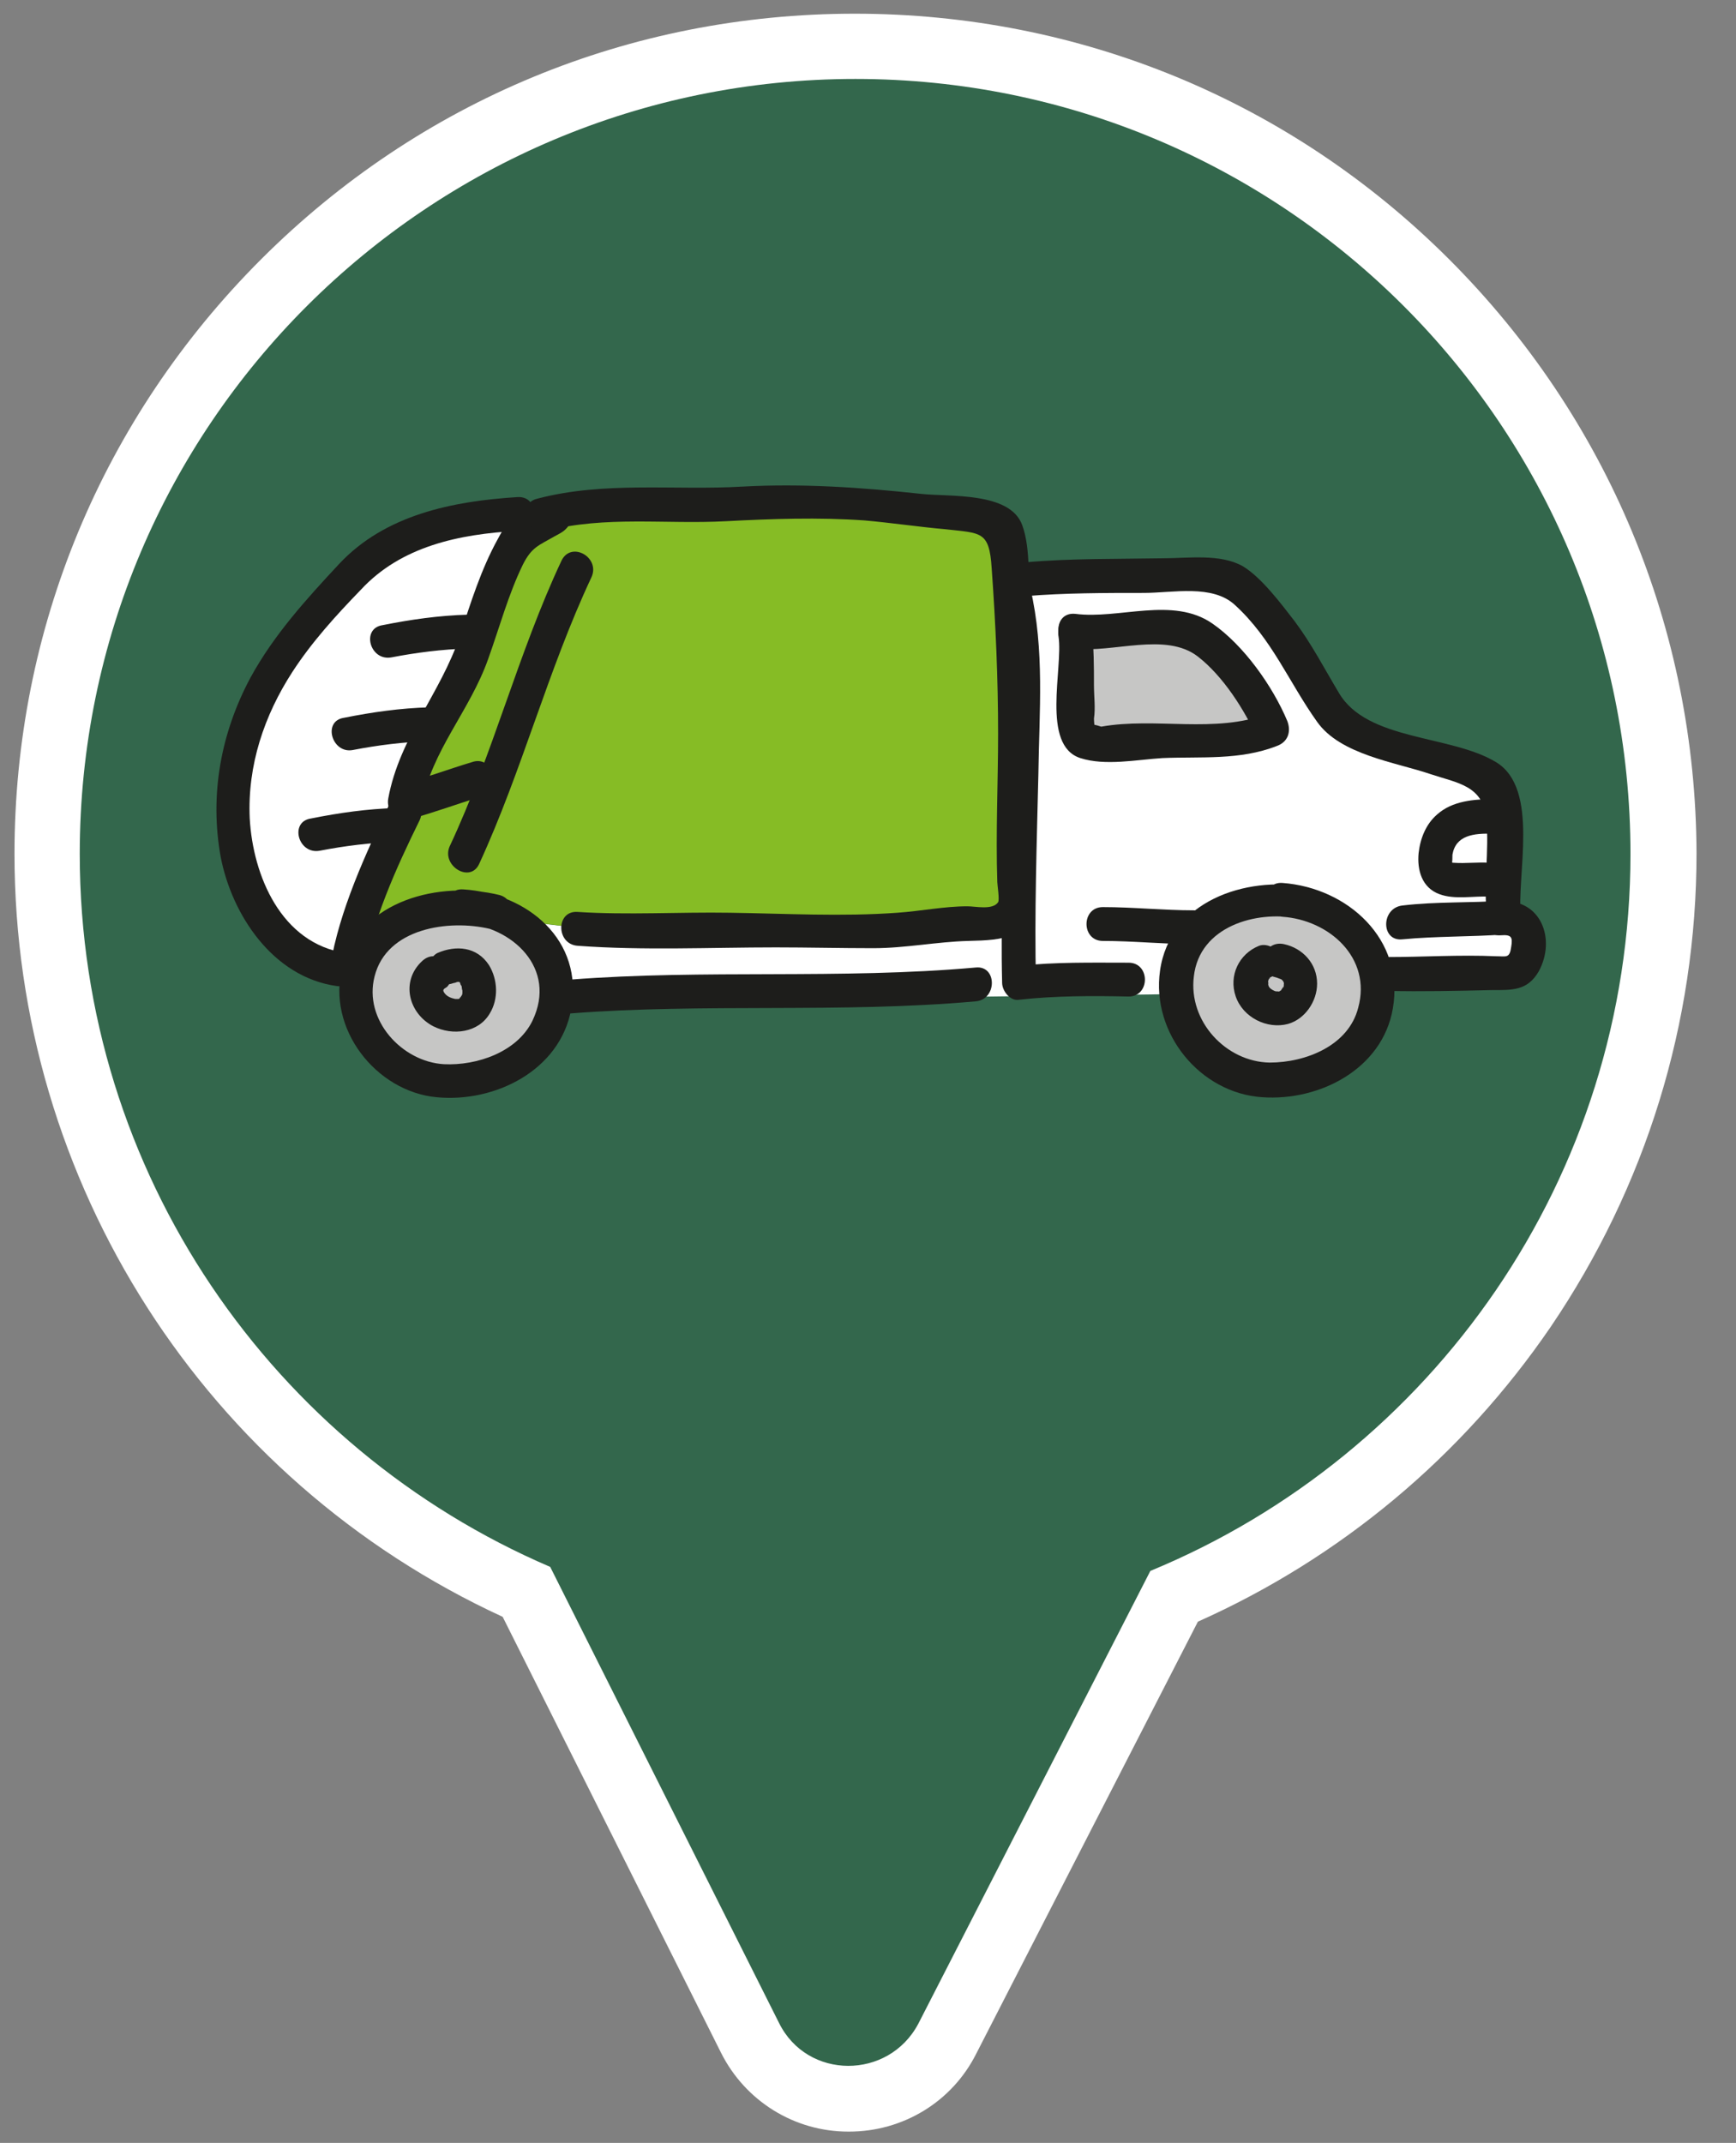 <?xml version="1.0" encoding="utf-8"?>
<!-- Generator: Adobe Illustrator 26.3.1, SVG Export Plug-In . SVG Version: 6.00 Build 0)  -->
<svg version="1.1" id="Capa_1" xmlns="http://www.w3.org/2000/svg" xmlns:xlink="http://www.w3.org/1999/xlink" x="0px" y="0px"
	 viewBox="0 0 215.5 266" style="enable-background:new 0 0 215.5 266;" xml:space="preserve">
<rect x="0" y="0" width="215.5" height="266" fill="#808080" stroke="none"/>
<style type="text/css">
	.st0{fill:#FFFFFF;}
	.st1{fill:#33674C;}
	.st2{fill:#C6C6C5;}
	.st3{fill:#86BC25;}
	.st4{fill:#1D1D1B;}
</style>
<g>
	<path class="st0" d="M179.9,32.2C160.2,12.5,134,1.7,106.1,1.7S52.1,12.5,32.4,32.2C12.7,51.9,1.8,78.1,1.8,106
		c0,40.8,23.7,77.7,60.6,94.7l27.1,54.1c3,6,9.1,9.8,15.8,9.8c0,0,0.1,0,0.1,0c6.7,0,12.8-3.7,15.8-9.7l27.5-53.6
		c17.7-7.9,32.8-20.5,43.8-36.6c11.8-17.4,18.1-37.7,18.1-58.8C210.5,78.1,199.6,51.9,179.9,32.2z"/>
	<path class="st1" d="M202.4,106c0-53.2-43.1-96.2-96.2-96.2S9.9,52.8,9.9,106c0,39.7,24.1,73.8,58.4,88.5l28.4,56.6
		c3.5,7.1,13.6,7.1,17.3,0.1l28.8-56.2C177.7,180.6,202.4,146.2,202.4,106z"/>
</g>
<g>
	<polygon class="st0" points="128.3,71.8 152.2,71 158.7,77 166.2,90.2 185.8,96.1 187.7,103.5 187.3,113.7 189.7,121 171.9,121.2 
		167.6,114.5 157.9,110.8 151.8,112.7 146.8,119.1 146,123.4 68.4,124.4 64.4,114.3 76.1,115.7 127.1,115.1 126.3,72.4 	"/>
	<path class="st2" d="M135,91.4l14,1.6l7.1-1.2l1.2-3.8c0,0-6.9-10.9-9.9-11.3s-13,0.8-13,0.8L135,91.4z"/>
	<ellipse class="st2" cx="56.3" cy="123.3" rx="12.1" ry="11.6"/>
	<ellipse class="st2" cx="158.9" cy="122.7" rx="12.1" ry="11.6"/>
	<polygon class="st0" points="44.1,117.7 65,64.9 56.7,64.3 40.7,73.2 30.8,89.2 29.2,106.8 34.6,116.9 43.5,119.9 	"/>
	<polygon class="st3" points="67.8,63.9 83.8,62.3 120.3,63.9 124.9,65.9 127.1,115.1 74.7,115.5 64.4,114.3 52.6,112.4 46.4,115.1 
		43.5,119.9 65,64.9 	"/>
	<g>
		<g>
			<g>
				<g>
					<path class="st4" d="M58.6,94.6c-3,0.9-5.9,2-8.9,2.8c0.9,0.9,1.7,1.7,2.6,2.6c1.3-6.9,6-11.7,8.3-18.2c1.4-3.9,2.5-8,4.3-11.7
						c1.1-2.2,2-2.4,3.9-3.5c1.1-0.6,1.4-0.7,2.1-1.8c1.4-2.3-2.3-4.5-3.7-2.1c-0.1,0.2-2.3,0.6-2.8,0.9c-1.2,0.8-1.9,2-2.6,3.3
						c-2.1,3.8-3.4,8-4.7,12c-2.4,7.2-7.5,12.6-8.9,20.2c-0.3,1.5,1,3.1,2.6,2.6c3-0.8,5.9-1.9,8.9-2.8
						C62.3,97.8,61.2,93.7,58.6,94.6L58.6,94.6z"/>
				</g>
			</g>
			<g>
				<g>
					<path class="st4" d="M67.8,65.9c7.4-1.9,14.8-0.8,22.3-1.2c5.7-0.3,11.5-0.5,17.2-0.1c3.4,0.3,6.7,0.8,10.1,1.1
						c4.4,0.5,5.4,0.2,5.7,4.8c0.5,6.9,0.8,13.8,0.8,20.6c0,6.1-0.3,12.2-0.1,18.4c0,0.3,0.3,2.2,0.1,2.5c-0.7,1-2.8,0.5-3.8,0.5
						c-2.9,0-5.8,0.6-8.7,0.8c-6.9,0.5-13.9,0.1-20.8,0c-6.3-0.1-12.7,0.3-18.9-0.1c-2.7-0.2-2.7,4,0,4.2c8.1,0.6,16.5,0.2,24.6,0.2
						c4,0,8,0.1,12.1,0.1c4,0,7.9-0.8,11.8-0.9c4.4-0.1,7.9-0.3,8.1-5.5c0.2-7.2,0.1-14.5,0-21.7c0-4.6-0.2-9.2-0.5-13.9
						c-0.2-3.2,0.2-7.5-0.9-10.5c-1.5-4.2-9.1-3.5-12.6-3.9c-7.4-0.8-14.7-1.3-22.1-0.9c-8.5,0.5-17.1-0.7-25.5,1.5
						C64.1,62.5,65.2,66.6,67.8,65.9L67.8,65.9z"/>
				</g>
			</g>
			<g>
				<g>
					<path class="st4" d="M64.3,61.7c-8.1,0.5-16.5,2.2-22.2,8.3c-4.1,4.4-8.1,8.8-11,14.1c-3.7,6.9-5.1,14.6-3.7,22.3
						c1.4,7.2,6.5,14.9,14.4,16c2.7,0.4,3.8-3.7,1.1-4.1c-8-1.2-11.5-9.6-11.9-16.7c-0.3-6.6,1.8-12.8,5.3-18.2
						c2.4-3.7,5.4-7,8.5-10.2c5-5.4,12.2-6.9,19.4-7.3C67,65.8,67,61.6,64.3,61.7L64.3,61.7z"/>
				</g>
			</g>
			<g>
				<g>
					<path class="st4" d="M48.4,99.7c-3,6.2-6.3,13.4-7.4,20.2c-0.4,2.7,3.7,3.8,4.1,1.1c1-6.5,4.1-13.3,7-19.2
						C53.2,99.4,49.6,97.2,48.4,99.7L48.4,99.7z"/>
				</g>
			</g>
			<g>
				<g>
					<path class="st4" d="M59.5,107.2c5.3-11.5,8.5-24,13.9-35.5c1.2-2.5-2.5-4.6-3.7-2.1c-5.4,11.5-8.5,24-13.9,35.5
						C54.8,107.5,58.4,109.7,59.5,107.2L59.5,107.2z"/>
				</g>
			</g>
			<g>
				<g>
					<path class="st4" d="M127.3,74c4.9-0.4,9.8-0.4,14.7-0.4c3.6,0,8.5-1.1,11.3,1.5c4.6,4.2,6.7,9.6,10.2,14.5
						c2.9,4.1,9.7,5,14.1,6.5c3.3,1.1,6.5,1.4,6.9,5.5c0.4,4.1-0.4,8.2,0.1,12.3c0.7-0.7,1.4-1.4,2.1-2.1c-4.2,0.3-8.4,0.1-12.6,0.6
						c-2.7,0.3-2.7,4.5,0,4.2c4.2-0.4,8.4-0.3,12.6-0.6c1-0.1,2.3-0.9,2.1-2.1c-0.6-5.1,2.4-16-3.1-19.3c-5.6-3.4-16-2.6-19.5-8.6
						c-1.8-3-3.4-6.1-5.5-8.9c-1.7-2.2-4.1-5.4-6.4-6.8c-2.8-1.6-6.8-1-9.9-1c-5.7,0.1-11.4,0-17.1,0.5
						C124.6,69.9,124.6,74.2,127.3,74L127.3,74z"/>
				</g>
			</g>
			<g>
				<g>
					<path class="st4" d="M123.9,74.2c1.8,7.7,0.9,15.7,0.8,23.6c-0.1,8.1-0.5,16.2-0.3,24.2c0,1,1,2.3,2.1,2.1
						c4.5-0.5,9.1-0.5,13.6-0.4c2.7,0,2.7-4.2,0-4.2c-4.5,0-9.2-0.1-13.6,0.4c0.7,0.7,1.4,1.4,2.1,2.1c-0.2-8.6,0.1-17.3,0.3-25.9
						c0.1-7.7,0.8-15.4-1-23.1C127.4,70.5,123.3,71.6,123.9,74.2L123.9,74.2z"/>
				</g>
			</g>
			<g>
				<g>
					<path class="st4" d="M186.3,116.1c1.3-0.1,1.5,0.2,1.3,1.4c-0.2,1.5-0.6,1.2-1.9,1.2c-4.5-0.2-9,0.1-13.5,0.1
						c-2.7,0-2.7,4.2,0,4.2c4.3,0.1,8.7,0,13-0.1c2.5,0,4.4,0.1,5.8-2.3c2.2-4,0.3-9.1-4.7-8.7C183.6,112,183.6,116.3,186.3,116.1
						L186.3,116.1z"/>
				</g>
			</g>
			<g>
				<g>
					<path class="st4" d="M62,111.1c-7.3-1.8-17.3,0.6-19.5,8.9c-2,7.7,4.2,15.5,11.7,16.2c7.2,0.7,15.3-3.3,16.7-10.9
						c1.6-8.6-5.4-14.4-13.4-14.9c-2.7-0.2-2.7,4.1,0,4.2c6.1,0.4,11.7,5.6,8.6,12.1c-1.9,3.9-6.9,5.6-11,5.4
						c-5.2-0.3-10-5.5-8.6-10.9c1.5-6,9.2-7.1,14.3-5.9C63.5,115.9,64.6,111.8,62,111.1L62,111.1z"/>
				</g>
			</g>
			<g>
				<g>
					<path class="st4" d="M162.2,110.1c-7.6-1.4-17,1.8-18.2,10.4c-1.1,7.8,5,15.2,12.7,15.7c7.1,0.5,14.9-3.5,16.2-11
						c1.5-8.6-5.6-15-13.7-15.6c-2.7-0.2-2.7,4,0,4.2c5.8,0.4,11.1,5.1,9.4,11.3c-1.2,4.7-6.5,6.8-11,6.8
						c-5.4-0.1-10.1-5.1-9.4-10.7c0.7-6.2,7.7-8.2,12.9-7.2C163.8,114.7,164.9,110.6,162.2,110.1L162.2,110.1z"/>
				</g>
			</g>
			<g>
				<g>
					<path class="st4" d="M70.8,125.8c16.7-1.3,33.5,0,50.3-1.5c2.7-0.2,2.7-4.5,0-4.2c-16.8,1.5-33.6,0.2-50.3,1.5
						C68.1,121.8,68.1,126.1,70.8,125.8L70.8,125.8z"/>
				</g>
			</g>
			<g>
				<g>
					<path class="st4" d="M133.4,80.5c2.7,0,2.7-4.2,0-4.2C130.7,76.2,130.7,80.5,133.4,80.5L133.4,80.5z"/>
				</g>
			</g>
			<g>
				<g>
					<path class="st4" d="M133.4,80.5c4.7,0.6,11.3-2.1,15.3,1c3.1,2.4,5.8,6.6,7.4,10.2c0.4-1,0.8-2.1,1.3-3.1
						c-6.6,2.5-13.9,0.4-20.7,1.6c-1.5-0.5-1.8-0.3-0.8,0.5c0-0.5-0.1-1-0.1-1.5c0.2-1.3,0-2.8,0-4.1c0-2.4,0-4.8-0.3-7.2
						c-0.4-2.7-4.5-1.5-4.1,1.1c0.6,3.9-2.2,13.5,2.7,15.1c3.1,1,7,0.2,10.2,0c4.8-0.2,9.6,0.3,14.2-1.5c1.4-0.5,1.8-1.8,1.3-3.1
						c-1.8-4.3-5.4-9.4-9.3-12.1c-4.9-3.4-11.6-0.5-17-1.2C130.7,75.9,130.7,80.1,133.4,80.5L133.4,80.5z"/>
				</g>
			</g>
			<g>
				<g>
					<path class="st4" d="M185.4,99.2c-2.4,0-5.1,0.2-7,1.9c-1.4,1.2-2.1,3-2.3,4.8c-0.2,2.1,0.4,4.3,2.6,5.1
						c1.9,0.7,4.2,0.2,6.2,0.3c2.7,0.1,2.7-4.1,0-4.2c-1.5-0.1-2.9,0.1-4.4,0c-0.4,0-0.4-0.2-0.3,0.1c0.1,0.1,0.1-1,0.1-1.1
						c0.4-2.4,2.6-2.7,5.1-2.6C188.1,103.5,188.1,99.3,185.4,99.2L185.4,99.2z"/>
				</g>
			</g>
			<g>
				<g>
					<path class="st4" d="M156.3,117.4c-2.5,1-3.8,3.7-2.9,6.3c0.9,2.6,3.9,4.1,6.5,3.4c2.1-0.6,3.6-2.8,3.6-5
						c0-2.5-1.8-4.4-4.1-4.9c-2.7-0.6-3.8,3.5-1.1,4.1c0.1,0,0.8,0.3,0.6,0.2c0.2,0.1,0.2,0.1,0.1,0c0.1,0.1,0.2,0.2,0.3,0.3
						c-0.3-0.5,0.3,0.6,0,0c0.1,0.2,0.1,0.5,0.1,0.1c0,0.1-0.1,0.8,0,0.3c0,0.1-0.2,0.8-0.1,0.3c-0.1,0.1-0.1,0.2-0.2,0.3
						c0.2-0.2,0.2-0.2,0,0c-0.2,0.2,0.2,0-0.2,0.2c-0.1,0.1-0.1,0.1,0.1,0c-0.1,0-0.2,0.1-0.4,0.1c0.6,0-0.6-0.1-0.1,0
						c-0.4-0.1-0.7-0.3-0.9-0.5c-0.2-0.3-0.1-0.2-0.2-0.5c0.1,0.4,0-0.7,0-0.2c0-0.1,0.1-0.3,0.1-0.4c-0.1,0.2,0,0.1,0.1-0.1
						c0,0.2,0.2-0.1-0.1,0c1.1-0.4,1.8-1.4,1.5-2.6C158.7,117.9,157.4,117,156.3,117.4L156.3,117.4z"/>
				</g>
			</g>
			<g>
				<g>
					<path class="st4" d="M52.4,119.3c-2.7,2.5-1.7,6.5,1.4,8.1c2.4,1.2,5.6,0.8,7-1.6c1.1-1.8,1-4.2-0.1-6
						c-1.5-2.3-4.1-2.5-6.4-1.5c-1,0.5-1.3,2-0.8,2.9c0.6,1.1,1.8,1.2,2.9,0.8c-0.2,0.1,0.7-0.2,0.2-0.1c0.1,0,0.3,0,0.4,0
						c-0.2,0-0.3-0.1,0,0c0.1,0,0.1,0.1,0.1,0.1c-0.1-0.1,0.2,0.2,0,0.1c0.1,0.1,0.1,0.2,0.2,0.3c0.1,0.3-0.1-0.3,0,0
						c0,0.1,0.1,0.7,0.1,0.5c0-0.2,0,0.4,0,0.5c0,0.3,0.1-0.4,0-0.1c0,0.1-0.1,0.3-0.1,0.4c0.1-0.4-0.1,0.1-0.2,0.2
						c0.3-0.5-0.3,0.3,0.1-0.1c-0.1,0.1-0.2,0.2-0.3,0.2c0.2,0,0.2,0,0,0c-0.2,0-0.2,0,0,0c-0.1,0-0.3,0-0.4,0
						c-0.5-0.1-1-0.3-1.3-0.7c-0.3-0.4-0.2-0.5,0.3-0.8C57.4,120.4,54.4,117.4,52.4,119.3L52.4,119.3z"/>
				</g>
			</g>
		</g>
		<g>
			<g>
				<path class="st4" d="M136.9,116.8c3.8,0,7.5,0.4,11.3,0.4c2.7,0,2.7-4.2,0-4.2c-3.8,0-7.5-0.4-11.3-0.4
					C134.2,112.6,134.2,116.8,136.9,116.8L136.9,116.8z"/>
			</g>
		</g>
		<g>
			<g>
				<path class="st4" d="M48.6,81.6c3.1-0.6,6.3-1,9.5-1.1c2.7-0.1,2.7-4.3,0-4.2c-3.6,0.1-7.1,0.6-10.6,1.3
					C44.8,78,45.9,82.1,48.6,81.6L48.6,81.6z"/>
			</g>
		</g>
		<g>
			<g>
				<path class="st4" d="M43.8,93.1c3.1-0.6,6.3-1,9.5-1.1c2.7-0.1,2.7-4.3,0-4.2c-3.6,0.1-7.1,0.6-10.6,1.3
					C40,89.5,41.2,93.6,43.8,93.1L43.8,93.1z"/>
			</g>
		</g>
		<g>
			<g>
				<path class="st4" d="M39.7,105.6c3.1-0.6,6.3-1,9.5-1.1c2.7-0.1,2.7-4.3,0-4.2c-3.6,0.1-7.1,0.6-10.6,1.3
					C35.9,102,37,106.1,39.7,105.6L39.7,105.6z"/>
			</g>
		</g>
	</g>
</g>
</svg>
